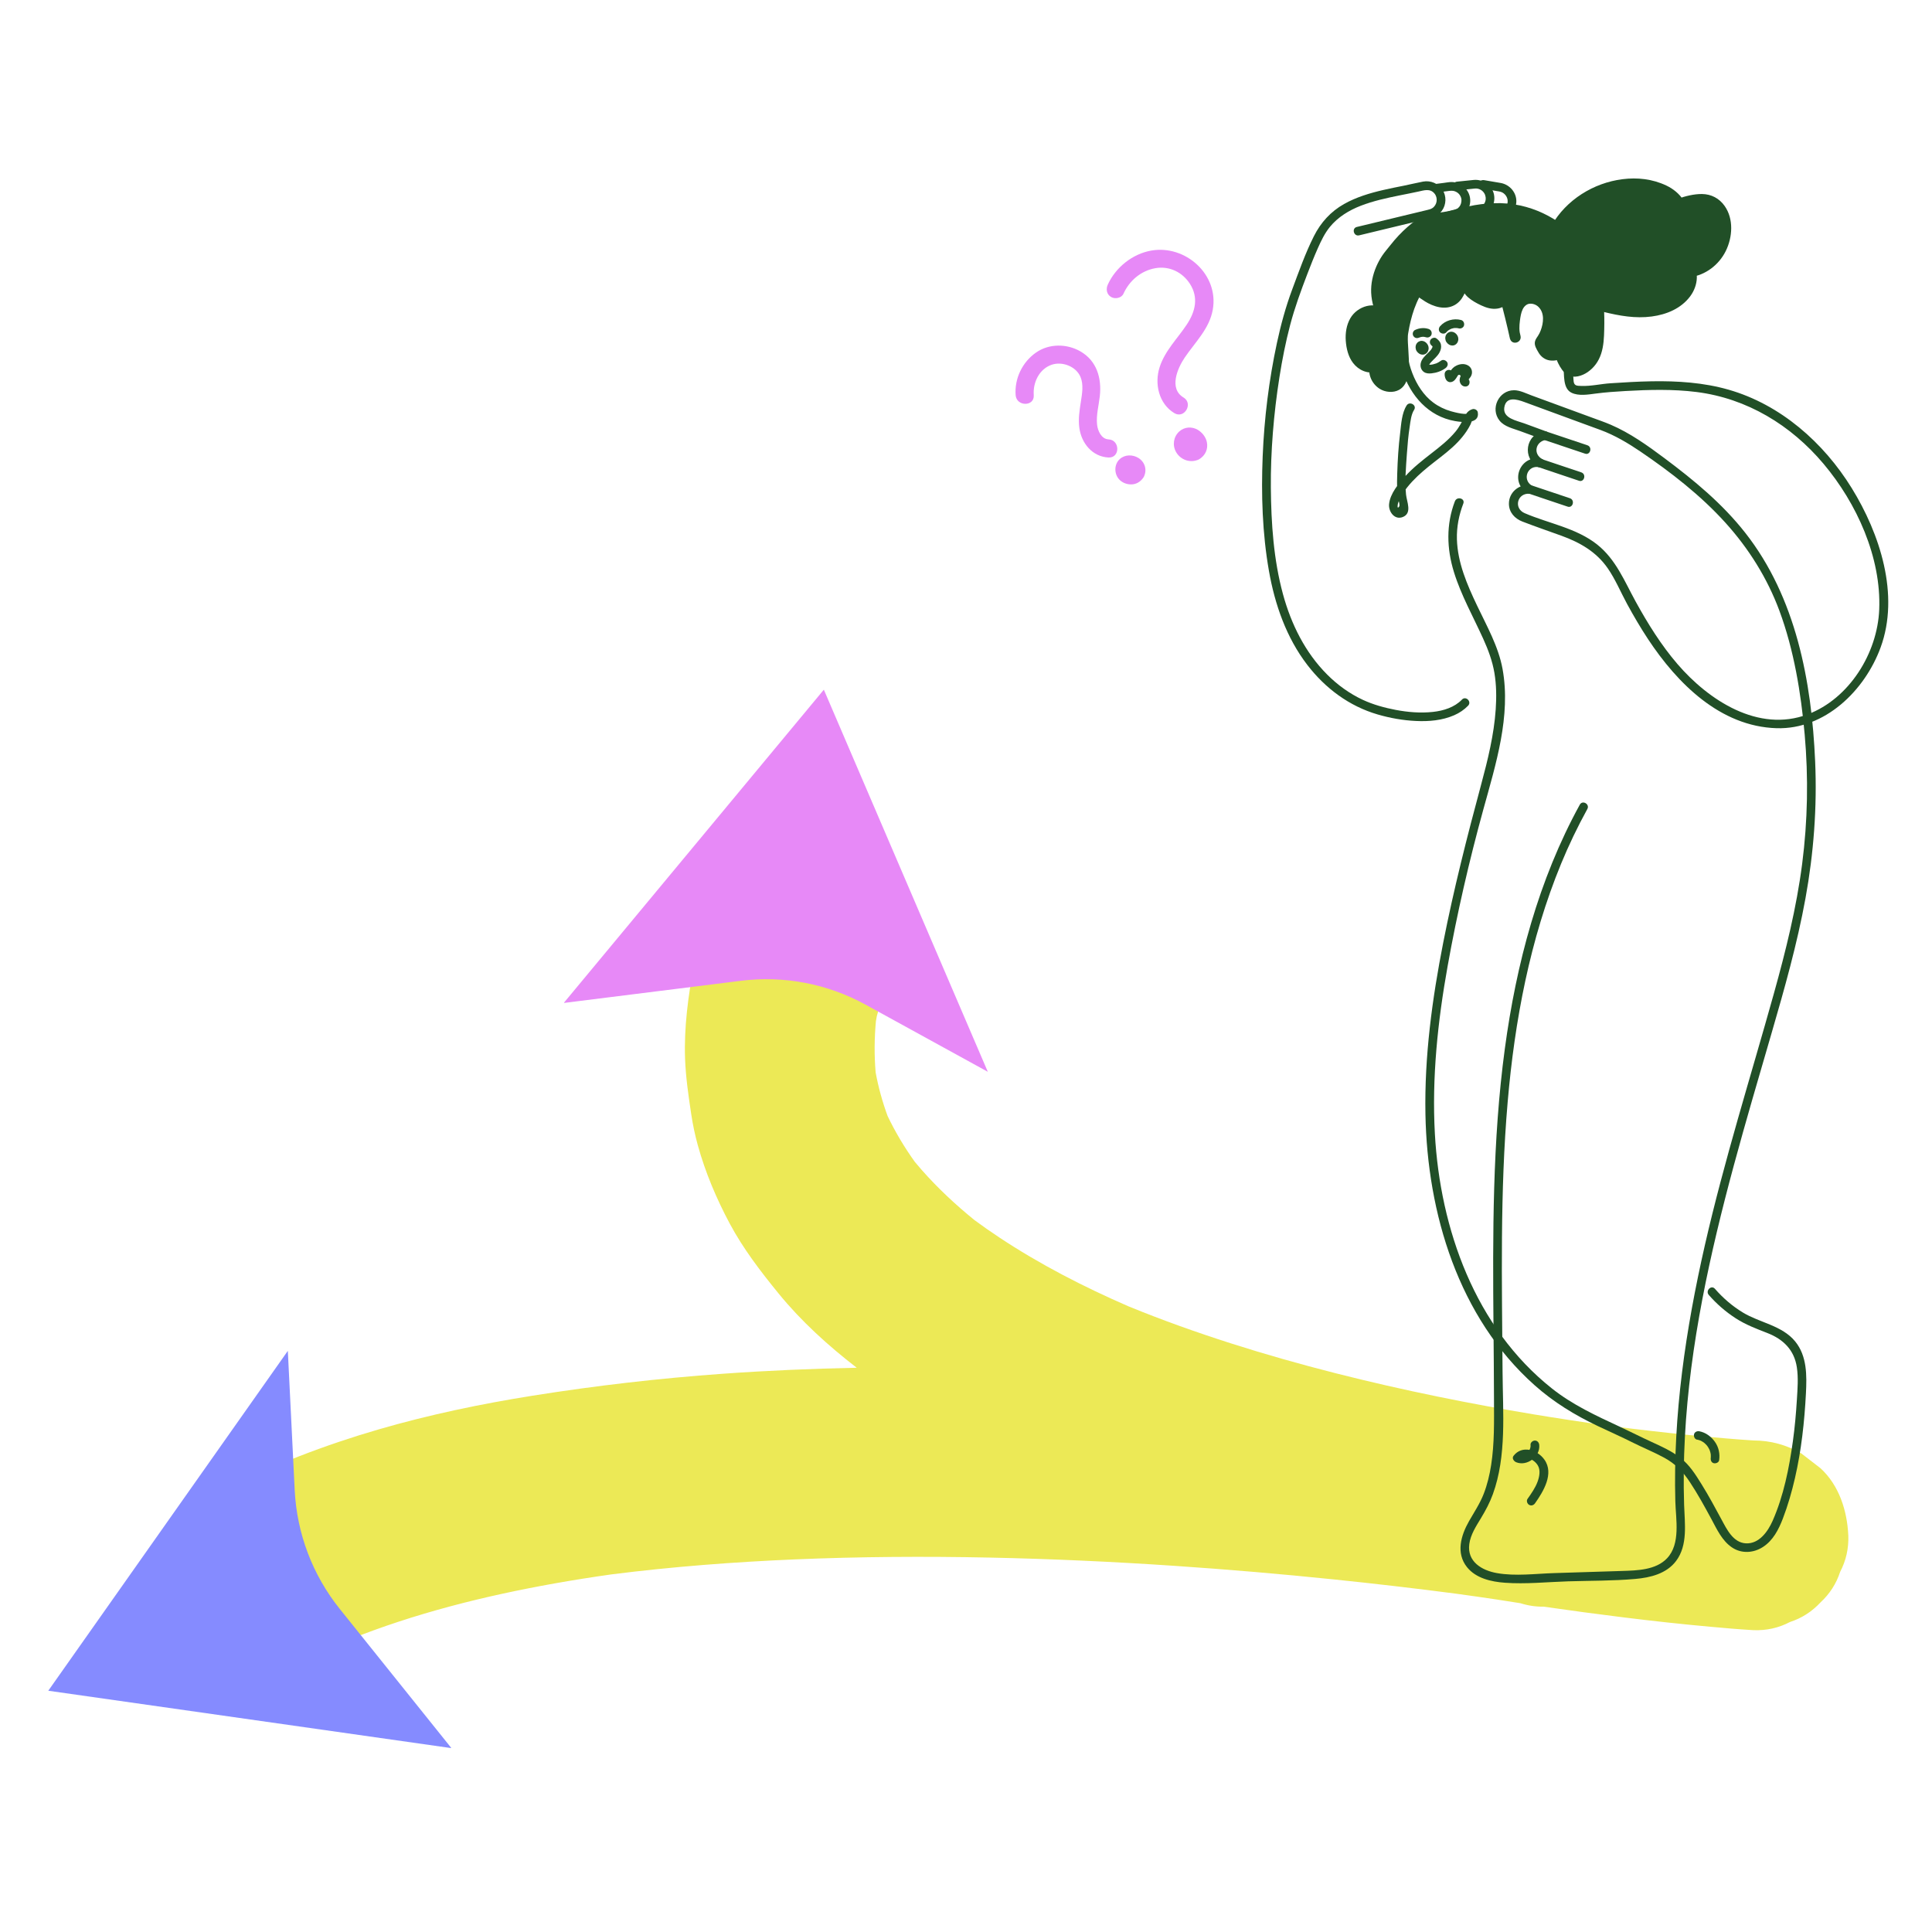 <svg viewBox="0 0 1000 1000" xmlns="http://www.w3.org/2000/svg" id="altro"><defs><style>.cls-1{fill:#214f27;}.cls-1,.cls-2,.cls-3,.cls-4{stroke-width:0px;}.cls-2{fill:#858bff;}.cls-3{fill:#ece956;}.cls-4{fill:#e789f7;}</style></defs><path d="M956.67,794.68c-.57-12.7-4.74-25.87-14.38-34.72-3.31-2.56-6.62-5.12-9.94-7.68-7.66-4.44-15.92-6.68-24.78-6.7-4.69-.28-9.37-.66-14.05-1.05-12.74-1.06-25.45-2.34-38.15-3.79-7.34-.83-14.67-1.73-21.99-2.67-7.25-1-14.49-2.06-21.73-3.17-3.1-.51-6.2-.99-9.3-1.45-2.73-.44-5.46-.87-8.18-1.32-16.67-2.77-33.3-5.83-49.85-9.22-17.83-3.65-35.59-7.69-53.23-12.18-18.11-4.61-36.11-9.7-53.92-15.39-17.77-5.68-35.36-11.95-52.63-19-.16-.06-.31-.13-.46-.19-23.23-10.1-45.86-21.72-66.98-35.73-4.32-2.86-8.56-5.84-12.73-8.91-9.78-7.93-19.01-16.55-27.34-26-1.2-1.36-2.38-2.74-3.53-4.14-5.37-7.5-10.12-15.43-14.09-23.75-2.69-7.32-4.76-14.85-6.18-22.52-.75-8.82-.67-17.7.14-26.52.15-.86.29-1.73.46-2.59,2.05-6.53,2.34-13.05.88-19.58-.3-6.53-2.24-12.62-5.83-18.25-3.09-5.72-7.3-10.31-12.65-13.78-4.74-4.34-10.31-7.27-16.7-8.79-4.35-.58-8.7-1.17-13.05-1.75-8.86.03-17.12,2.26-24.78,6.7-10.24,6.6-20.22,16.91-22.56,29.34-2.95,15.67-5.11,31.9-4.56,47.9.34,9.74,1.77,19.45,3.22,29.07.81,5.36,1.93,10.66,3.37,15.89,3.88,14.05,9.7,27.8,16.56,40.63,6.96,13.01,15.99,24.78,25.29,36.18,11.74,14.39,25.66,27,40.42,38.4-23.14.47-46.28,1.45-69.37,3.11-32.95,2.36-65.83,6.16-98.46,11.36-26.87,4.28-53.56,9.86-79.7,17.46-27.75,8.07-55.09,18.54-80.88,31.62-5.11,2.59-10.14,5.33-15.08,8.21-10.66,6.21-19.29,17.46-22.56,29.34-2.05,6.53-2.34,13.05-.88,19.58.3,6.53,2.24,12.62,5.83,18.25,6.76,10.48,16.82,19.71,29.34,22.56,12.9,2.94,26.18,1.84,37.83-4.95,9.94-5.8,20.23-10.96,30.75-15.62,34.35-13.8,70.53-22.82,106.92-29.31,9.77-1.74,19.58-3.28,29.41-4.67,31.37-3.96,62.92-6.39,94.51-7.73,33.73-1.44,67.51-1.65,101.26-.95,31.88.66,63.73,2.13,95.54,4.27,27.56,1.86,55.09,4.21,82.56,7.04,21.13,2.18,42.24,4.63,63.3,7.39,6.97.96,13.93,1.94,20.89,2.99,3.92.63,7.85,1.24,11.78,1.84.18.03.37.06.55.09,4.01,1.26,8.02,1.85,12.03,1.78,13.75,1.99,27.52,3.83,41.3,5.54,14.93,1.86,29.9,3.49,44.89,4.85,7.14.65,14.3,1.29,21.46,1.71.31.02.61.04.92.06,6.76.25,13.07-1.15,18.92-4.23,6.09-1.98,11.35-5.36,15.8-10.15,4.79-4.45,8.17-9.71,10.15-15.8,3.07-5.85,4.48-12.16,4.23-18.92Z" class="cls-3"></path><path d="M741.22,179.01c-.17-.13-.16-.11.04.06.18.2.2.21.07.03.12.23.15.24.07.04.06.27.08.29.05.07-.02.27,0,.3.04.09-.03.15-.06.31-.11.46l-.07.22c.08-.17.06-.14-.06.11-.14.25-.28.5-.44.74-.08.12-.16.23-.25.35.13-.17.11-.16-.05.05-.34.37-.68.75-1.04,1.11-1.66,1.66-3.74,3.41-4.14,5.85-.27,1.66.26,3.37,1.69,4.36,1.13.79,2.55.83,3.88.7,2.63-.27,5.17-1.14,7.31-2.72.94-.7,1.51-1.98.81-3.08-.6-.94-2.06-1.55-3.08-.81-.45.33-.92.64-1.41.91-.28.16-.56.3-.86.43-.66.31.34-.1-.35.14-.53.19-1.06.35-1.61.47-.16.03-.31.07-.47.09-.28.04-.32.05-.11.03-.24.03-.48.05-.72.07-.3.02-.6.02-.9.02-.46,0,.23.1-.23-.06.29.1.36.18.49.45l-.06-.19c.02.26.03.26.01,0-.05.25-.05.24.01-.04.08-.23.09-.28.03-.15-.06.13-.04.09.07-.13.07-.13.14-.26.22-.38.08-.12.16-.25.25-.37-.11.14-.12.15-.02.03.16-.2.33-.39.5-.57,1.44-1.58,3.17-2.92,4.23-4.82.71-1.27,1.1-2.71.82-4.16s-1.24-2.4-2.36-3.26c-.94-.72-2.56-.18-3.08.81-.63,1.19-.19,2.31.81,3.08h0Z" class="cls-1"></path><path d="M753.04,259.47c-4.57,11.95-4.24,24.53-.48,36.65,3.72,12.03,9.97,23.07,15.14,34.5,2.59,5.71,4.75,11.46,5.8,17.67,1.05,6.21,1.11,12.59.68,18.86-.9,13.17-4.09,26.1-7.51,38.8-7.3,27.08-14.21,54.24-19.63,81.77-5.76,29.26-9.79,59.06-9.24,88.93.96,51.42,17.05,105.15,56.48,140.32,9.89,8.82,20.89,15.52,32.83,21.19,6.16,2.92,12.39,5.68,18.48,8.74,5.23,2.62,10.68,4.8,15.81,7.61,5.85,3.21,9.71,7.2,13.36,12.75,4,6.07,7.5,12.44,10.95,18.82,2.91,5.38,5.55,11.37,10.81,14.9,4.92,3.3,11.12,2.89,16-.28,5.22-3.38,8.09-8.99,10.26-14.63,2.63-6.84,4.66-13.92,6.3-21.06,3.3-14.37,4.91-29.09,5.67-43.8.48-9.23.61-19.34-5.57-26.89-6.77-8.28-18.3-9.64-27.06-14.96-5.46-3.31-10.28-7.47-14.47-12.28-1.91-2.19-5.08,1.01-3.18,3.18,4.05,4.65,8.72,8.71,13.9,12.06s10.7,5.43,16.41,7.65c8.28,3.21,13.92,8.79,15.27,17.75.82,5.45.36,11.07.03,16.53-.44,7.23-1.08,14.45-2.07,21.63-1.92,13.9-4.81,28.41-10.51,41.31-2.44,5.52-7.01,12.02-13.86,11.64-6.62-.37-9.91-7.38-12.64-12.43-3.29-6.1-6.57-12.2-10.23-18.09-3.13-5.05-6.31-10.15-11.08-13.81-4.48-3.44-9.64-5.79-14.76-8.13-5.54-2.53-10.96-5.31-16.48-7.88-12.28-5.71-24.52-11.35-35.19-19.83-39.73-31.56-57.84-82.48-60.57-131.82-1.61-29.07,1.48-58.19,6.6-86.78,4.88-27.27,11.15-54.47,18.51-81.18,6.41-23.26,14.36-48.27,9.92-72.63-2.13-11.68-8.19-22.28-13.23-32.89-5.12-10.76-10.05-22.14-10.39-34.24-.18-6.37,1.04-12.54,3.31-18.48,1.04-2.71-3.31-3.88-4.34-1.2h0Z" class="cls-1"></path><path d="M756.69,362.13c-3.9,4.02-9.53,5.75-14.98,6.35-6.44.7-13,.16-19.35-1.05-5.8-1.11-11.61-2.71-16.97-5.2-6.85-3.19-13.02-7.66-18.36-12.99-11.47-11.44-18.75-26.21-22.97-41.71-4.86-17.86-6.11-36.65-6.27-55.09s1.46-38.35,4.46-57.31c1.43-9.05,3.2-18.05,5.53-26.91,2.38-9.04,5.58-17.75,8.92-26.47,1.69-4.42,3.43-8.82,5.35-13.15,1.72-3.88,3.6-7.85,6.3-11.15,4.17-5.11,9.9-8.6,16-10.96,6.44-2.49,13.21-3.96,19.96-5.33,3.29-.66,6.58-1.3,9.86-2.01,2.9-.63,6.01-1.72,8.27.96,1.93,2.28,1.48,5.87-.99,7.57-.88.6-1.88.8-2.89,1.05-3.28.79-6.56,1.58-9.84,2.37-8.26,1.99-16.52,3.99-24.79,5.98-.54.13-1.09.26-1.63.39-2.81.68-1.62,5.02,1.2,4.34,6.96-1.68,13.92-3.36,20.88-5.04l12.85-3.1c3.49-.84,6.82-1.48,9.12-4.62,2.28-3.1,2.42-7.59.29-10.82s-6.12-4.97-10.05-4.24c-3.34.62-6.66,1.47-10,2.13-3.56.71-7.12,1.41-10.66,2.23-6.98,1.62-13.98,3.71-20.25,7.25-6.92,3.91-12.06,9.58-15.62,16.67-4.44,8.82-7.75,18.27-11.2,27.5-3.36,9-5.89,18.29-7.91,27.68-4.14,19.27-6.59,39.07-7.39,58.76s-.19,39.83,3.25,59.32c3.06,17.39,9.02,34.54,19.87,48.65,9.3,12.1,21.65,21.32,36.38,25.62,6.44,1.88,13.15,3.07,19.86,3.38,6.68.32,13.59-.28,19.78-2.98,2.68-1.17,5.15-2.82,7.18-4.92s-1.16-5.26-3.18-3.18h0Z" class="cls-1"></path><path d="M728.06,209.89c-2.54,3.95-2.8,9.72-3.35,14.23-.86,6.99-1.3,14.04-1.51,21.07-.08,2.79-.14,5.58-.05,8.37.03.92.06,1.85.15,2.77.17,1.7,1.24,3.93,1.03,5.58-.03.22-1.37,2.25-.8-1.04.1-.57.36-1.13.58-1.66.5-1.23,1.16-2.41,1.85-3.54,1.46-2.37,3.22-4.53,5.12-6.56,3.43-3.66,7.31-6.84,11.25-9.92,4.22-3.29,8.55-6.51,12.25-10.4,1.62-1.7,3.12-3.53,4.44-5.48.76-1.12,1.44-2.28,2.05-3.49.48-.97,1.07-3.32,2.24-3.69-.92-.52-1.85-1.05-2.77-1.57l.12.68.23-1.73c-1.01,1.8-8.26-.18-9.82-.63-3.3-.94-6.45-2.46-9.21-4.51-5.04-3.74-8.58-9.37-10.82-15.17-4.84-12.53-3.81-26.28,2.51-38.11,5.22-9.78,13.49-17.43,24.41-20.14,9.47-2.35,19.71-.69,28.01,4.42,10.61,6.54,16.4,18.31,19.64,29.97,1.84,6.61,2.89,13.4,3.64,20.21.47,4.26-.46,11.49,4.16,13.73,3.71,1.8,8.61.94,12.51.43,5.14-.67,10.27-1.03,15.45-1.32,12.22-.69,24.56-1.02,36.74.51,26.16,3.3,48.89,17.15,65.76,37.18,17.16,20.38,29.92,48.41,28.81,75.44-.92,22.51-15.43,46.07-37.01,54.23-25.54,9.66-51.3-7.29-67.42-26.04-8.49-9.87-15.4-21.01-21.66-32.39-5.79-10.55-10.19-21.73-19.86-29.44-10.84-8.63-25.12-10.9-37.58-16.27-5.85-2.52-3.82-10.55,2.58-10.04,2.33.19,2.91-3.09,1.14-4.19-5.19-3.22-2.11-10.92,3.9-9.52,2.38.56,4.11-2.92,1.73-4.11-5.19-2.61-3.8-9.3,1.83-10.09,2.42-.34,1.83-3.67,0-4.34-3.8-1.39-7.6-2.78-11.39-4.18-3.87-1.42-11.16-2.61-10.32-8.2.89-5.93,6.57-4.25,10.34-2.86,9.82,3.61,19.65,7.21,29.47,10.82,3.35,1.23,6.69,2.45,10.04,3.68,7.35,2.72,14.11,6.73,20.58,11.12,15.79,10.73,31.19,22.67,44.02,36.86,12.03,13.3,21.7,28.71,27.94,45.55,7.52,20.29,11.16,42.47,13.08,63.96,1.99,22.3,1.57,44.81-1.29,67.02-2.93,22.75-8.49,45.09-14.64,67.15-12.1,43.38-25.69,86.33-35.72,130.27-9.92,43.45-16.51,87.95-15.29,132.62.26,9.31,2.81,21.97-4.3,29.46-5.78,6.09-15.44,6.29-23.24,6.54-11.75.38-23.5.74-35.24,1.11-9.65.3-19.93,1.69-29.51.01-7.86-1.37-15.59-5.94-14.35-15.07.66-4.87,3.51-9.2,6-13.32s4.6-8.08,6.2-12.48c7.19-19.74,5.16-42.38,5.02-63-.32-46.66-1.38-93.44,2.64-139.99,3.62-42.04,11.54-84.18,27.66-123.33,3.99-9.68,8.53-19.12,13.57-28.29,1.4-2.54-2.49-4.81-3.89-2.27-21.39,38.94-32.88,82.44-38.8,126.26-6.46,47.83-6.29,96.21-5.88,144.37.11,12.4.23,24.8.26,37.2.03,11.33.27,22.8-1.48,34.02-.79,5.07-1.99,10.1-3.85,14.89-1.96,5.05-4.95,9.47-7.61,14.15-4.17,7.34-6.86,16.47-1.04,23.76,4.62,5.79,12.53,7.57,19.57,8.08,10.82.79,21.97-.38,32.79-.73,11.53-.36,23.21-.22,34.71-1.23,7.84-.68,16.21-2.71,21.18-9.33,6.15-8.2,4.45-19.35,4.14-28.9-.38-11.74-.22-23.49.4-35.21,1.28-23.96,4.53-47.77,9.03-71.33,8.91-46.64,22.6-92.17,35.83-137.72,6.7-23.05,13.26-46.19,17.56-69.83,4.25-23.37,6.04-47.12,5-70.85-1.81-41.53-9.94-84.91-36.16-118.29-11.9-15.16-26.54-27.23-41.91-38.71-8.74-6.52-17.74-12.98-27.81-17.29-3.04-1.3-6.18-2.38-9.28-3.52-10.54-3.87-21.08-7.74-31.62-11.61-2.81-1.03-6.04-2.71-9.11-2.69-7.93.06-12.42,9.6-7.45,15.75,2.53,3.13,6.91,4.02,10.51,5.35,4.14,1.52,8.29,3.05,12.44,4.56v-4.34c-9.54,1.34-11.39,14.05-2.91,18.32l1.73-4.11c-10.94-2.55-16.95,11.79-7.37,17.74l1.14-4.19c-5.68-.45-10.78,3.89-10.71,9.74.05,4.41,3.02,7.62,6.94,9.14,6.71,2.59,13.53,4.92,20.29,7.37,9.52,3.46,17.97,8.26,23.9,16.8,3.98,5.73,6.72,12.4,10.05,18.52,3.38,6.2,6.95,12.3,10.84,18.19,15.13,22.89,37.36,45.22,66.54,46.09,25.04.74,45.62-19.47,53.82-41.77,10.01-27.25-.38-58.93-14.98-82.56-14.55-23.55-36.82-43.19-63.75-50.9-12.9-3.69-26.42-4.56-39.78-4.33-7.1.13-14.19.55-21.28,1.02-5.05.33-10.12,1.58-15.19,1.38-.89-.03-2.19.02-2.96-.5-1.15-.77-.96-2.59-1.09-3.9-.35-3.67-.74-7.34-1.23-11-1.01-7.54-2.47-15.03-5.08-22.19-4.18-11.46-10.93-22.06-21.95-27.91-9.4-4.99-20.67-6.23-30.9-3.22-11.3,3.32-20.04,11.51-25.53,21.78-6.44,12.06-8.06,26.12-3.81,39.18,4.16,12.8,13.48,23.54,27.21,25.94,3.78.66,12.98,1.8,11.82-4.58-.21-1.17-1.69-1.91-2.77-1.57-1.94.61-3.03,1.85-3.95,3.63-1.45,2.81-2.75,5.5-4.78,7.96-3.63,4.4-8.17,7.92-12.65,11.4-4.63,3.6-9.24,7.23-13.23,11.56-3.55,3.86-8.03,9.17-8.53,14.62-.36,3.93,2.91,8.44,7.23,6.6,4.78-2.03,1.93-7.86,1.55-11.56-.71-6.99-.03-14.32.45-21.3.32-4.59.72-9.19,1.42-13.74.43-2.81.73-6.35,2.3-8.81,1.57-2.44-2.32-4.7-3.89-2.27h0Z" class="cls-1"></path><path d="M799.26,227.71c6.18,2.07,12.36,4.15,18.54,6.22.87.29,1.75.59,2.62.88,2.75.92,3.93-3.42,1.2-4.34-6.18-2.07-12.36-4.15-18.54-6.22-.87-.29-1.75-.59-2.62-.88-2.75-.92-3.93,3.42-1.2,4.34h0Z" class="cls-1"></path><path d="M796.12,241.74c6.18,2.07,12.36,4.15,18.54,6.22.87.29,1.75.59,2.62.88,2.75.92,3.93-3.42,1.2-4.34-6.18-2.07-12.36-4.15-18.54-6.22-.87-.29-1.75-.59-2.62-.88-2.75-.92-3.93,3.42-1.2,4.34h0Z" class="cls-1"></path><path d="M790.23,255.13c6.18,2.07,12.36,4.15,18.54,6.22.87.29,1.75.59,2.62.88,2.75.92,3.93-3.42,1.2-4.34-6.18-2.07-12.36-4.15-18.54-6.22-.87-.29-1.75-.59-2.62-.88-2.75-.92-3.93,3.42-1.2,4.34h0Z" class="cls-1"></path><path d="M738.85,153.49c3.75,2.39,8.63,4.12,12.55,2.03,3.78-2.02,4.71-6.27,6.08-9.94,1.42,1.41,1.8,3.18,2.93,4.74,1.52,2.12,4.2,3.54,6.46,4.71,2.07,1.07,4.29,2.04,6.62,2.03s4.8-1.21,5.65-3.38c1.9,6.95,3.62,13.94,5.16,20.98-1.01-3.19-.71-6.64-.23-9.96.5-3.44,1.41-7.21,4.28-9.16,3.08-2.1,7.6-1.16,10.17,1.55s3.36,6.75,2.81,10.44c-.35,2.37-1.19,4.62-2.24,6.76-.43.87-1.89,2.56-1.92,3.49-.02.56.96,1.97,1.23,2.56,1.97,4.4,6.13,4.2,10.23,2.16-2.31,1.14,2.69,8.7,4.45,9.34,4.07,1.47,9.23-2.51,11.2-5.69,2.7-4.37,3.07-9.75,3.22-14.88.49-16.7-1.2-32.19-12.69-45.34-9.58-10.97-23.88-17.67-38.44-18.01-7.98-.18-15.9,1.45-23.59,3.57-7.68,2.12-15.49,4.89-21.19,10.45-4.39,4.28-8.87,12.92-6.15,19.18,2.04,4.71,9.12,9.62,13.41,12.35Z" class="cls-1"></path><path d="M737.43,155.92c4.56,2.85,10.51,4.77,15.55,1.94,4.31-2.42,5.62-7.2,7.21-11.53-1.57.41-3.14.83-4.7,1.24.84.89,1.26,2.08,1.85,3.14.64,1.16,1.49,2.24,2.48,3.12,2,1.77,4.4,3.08,6.8,4.21,2.74,1.29,5.62,2.17,8.66,1.65,2.61-.44,5.2-2.12,6.28-4.59l-5.14-.67c1.89,6.95,3.61,13.94,5.16,20.98,1.81-.5,3.62-1,5.43-1.5-.76-2.56-.65-5.22-.31-7.85.25-1.97.57-4.12,1.41-5.9.73-1.54,2-2.74,3.45-2.93,1.68-.22,3.48.39,4.72,1.59,3.3,3.19,2.66,8.38,1.17,12.26-.36.94-.79,1.85-1.35,2.69s-1.26,1.78-1.55,2.81c-.59,2.11.75,4.07,1.76,5.84,1.23,2.17,3.32,3.76,5.81,4.13,2.79.42,5.44-.43,7.94-1.63-.95-1.62-1.89-3.24-2.84-4.86-2.99,1.73-1.95,5.41-.73,7.9,1.06,2.17,2.72,4.88,4.87,6.13,3.26,1.89,7.59.47,10.45-1.52,3.37-2.35,5.63-5.53,6.92-9.43,1.35-4.06,1.52-8.46,1.62-12.71.1-4.02.07-8.04-.22-12.05-.59-7.98-2.23-15.83-5.72-23.08-7.08-14.74-21.58-25.44-37.44-28.92-8.97-1.97-18.07-1.43-27,.44-8.39,1.75-17.29,4.08-24.63,8.67-6.58,4.11-12.11,10.8-13.28,18.67-.58,3.87.07,7.65,2.44,10.83,2.39,3.2,5.51,5.73,8.73,8.06,1.38.99,2.79,1.93,4.22,2.85,3.06,1.95,5.89-2.92,2.84-4.86-2.63-1.67-5.21-3.44-7.56-5.49-2.21-1.93-4.46-4.11-5.09-6.81s.21-5.74,1.42-8.27c1.38-2.9,3.2-5.39,5.61-7.51,5.46-4.8,12.7-7.08,19.59-8.94,7.99-2.17,16.21-3.76,24.53-3.17,13.83.97,27.24,8.11,35.73,19.07,8.74,11.28,10.5,25.45,10.25,39.3-.07,3.62-.1,7.32-.99,10.85-.77,3.09-2.09,5.59-4.51,7.44-1.11.85-2.49,1.59-3.67,1.78-.05,0-.54.04-.76.03-.5,0-.3-.02-.68-.11-.76-.18.34.18.05.02s.4.44,0,0c-.3-.34-.63-.65-.93-1s.13.21-.23-.3c-.18-.25-.35-.49-.52-.75-.32-.48-.61-.97-.89-1.48-.14-.26-.28-.53-.41-.8-.21-.43.05.26-.13-.33-.08-.24-.15-.48-.22-.73-.11-.4,0-.43-.02,0,.04-.61-.04.08-.04.05-.04.17-.4.81-.77,1.03,1.31-.76,1.77-2.54,1.01-3.85-.82-1.4-2.48-1.67-3.85-1.01-.83.4-1.7.71-2.62.91-.32.07-.58.09-1.13.09s-.3,0-.14.02c-.28-.04-.57-.11-.84-.21.39.14-.75-.5-.52-.31-.31-.26-.41-.4-.6-.69-.12-.18-1.4-2.7-1.46-2.68.05-.03.08.62.09.71.04.29-.27.46.09.05.28-.32.47-.75.71-1.1.74-1.1,1.26-2.25,1.77-3.47,1.07-2.6,1.78-5.38,1.76-8.2-.03-5.43-2.72-10.73-7.91-12.82-4.93-1.99-10.46-.11-12.98,4.62-1.3,2.44-1.82,5.14-2.19,7.85-.48,3.53-.67,7.09.36,10.55,1.04,3.49,6.2,2.04,5.43-1.5-1.54-7.04-3.26-14.03-5.16-20.98-.58-2.14-4.14-2.98-5.14-.67-1.58,3.62-6.33,1.44-9.08,0-1.68-.89-3.55-1.83-4.77-3.34-.58-.72-.95-1.62-1.38-2.44-.55-1.05-1.2-2.02-2.01-2.88-1.56-1.65-4.01-.65-4.7,1.24-1.03,2.81-1.77,6.39-4.32,7.98-3.23,2.01-7.32.03-10.18-1.76-3.08-1.92-5.91,2.94-2.84,4.86Z" class="cls-1"></path><path d="M740.12,116.83c-.07-.31-.12-.63-.15-.94-.06-.61-.25-3.2.37-3.57-6.18,3.66-11.77,8.32-16.48,13.74-1.08,1.24-1.93,2.55-3.01,3.78-1.16,1.32-2.23,2.72-3.19,4.19-1.82,2.78-3.26,5.83-4.15,9.04-.89,3.24-1.21,6.62-.86,9.96.18,1.73.53,3.44,1.04,5.1.39,1.28.92,3.73,1.9,4.68-3.48-3.36-9.71-2.22-12.88,1.43-3.17,3.65-3.8,8.92-3.15,13.71.43,3.18,1.4,6.39,3.51,8.81s5.53,3.87,8.61,2.99c-1.09,4.3,2.01,9.19,6.37,10.04,12.77,2.48,6.85-19.61,7.95-27.03,1.87-12.6,6.71-26.41,17.93-33.62,3.89-4.52,2.73-9.46.38-14.34-.88-1.83-2.04-3.36-3.06-5.09-.53-.89-.91-1.87-1.12-2.88Z" class="cls-1"></path><path d="M742.83,116.09c-.09-.5-.12-1.01-.12-1.53,0-.31.06-.64.02-.94-.06.32-.06.33,0,.03-.1.24-.23.47-.4.67,2.45-2.1-.71-6.03-3.41-4.42-7.43,4.43-13.9,10.13-19.22,16.94-1.41,1.81-2.94,3.5-4.23,5.42-1.21,1.81-2.25,3.72-3.11,5.72-1.82,4.25-2.83,8.84-2.65,13.48.11,2.62.6,5.19,1.33,7.7.58,2.01,1.1,4.09,2.55,5.67l3.98-3.98c-5.8-5.34-14.97-2.48-18.65,3.89-2.01,3.48-2.64,7.7-2.35,11.67s1.27,8.2,3.78,11.47c2.82,3.68,7.47,5.8,12.08,4.62-1.15-1.15-2.31-2.31-3.46-3.46-1.07,4.7,1.04,9.58,5.09,12.17,2.88,1.84,7.08,2.26,10.12.56,5.24-2.93,5.21-10.51,5.04-15.69-.1-2.9-.36-5.78-.49-8.68-.05-1.17-.09-2.34-.02-3.51.01-.24.07-.49.06-.73-.02-.41-.18,1.12,0,.02.04-.24.07-.47.11-.71.17-1.07.37-2.14.58-3.21,1.7-8.44,4.78-17.08,10.82-23.42.84-.88,1.73-1.72,2.66-2.5.99-.83,2.25-1.44,3.13-2.37,2.11-2.21,3.23-5.45,3.21-8.47-.02-2.93-.99-5.7-2.18-8.34s-3.57-5.11-4.26-8.07c-.83-3.52-6.26-2.03-5.43,1.5.63,2.65,2.22,4.73,3.59,7.02,1.16,1.94,2.1,4.11,2.51,6.34.33,1.79.1,3.58-.84,5.16-.15.25-.3.49-.47.73-.39.53.28-.17-.16.2s-.92.63-1.36.97c-.93.69-1.83,1.42-2.69,2.19-6.33,5.73-10.23,13.73-12.57,21.83-1.06,3.68-1.97,7.54-2.31,11.35-.21,2.31,0,4.67.15,6.97.18,2.77.38,5.54.35,8.31,0,.64-.03,1.29-.06,1.93-.02.31-.04.62-.07.93-.02.19-.04.38-.06.57-.04.56.06-.32,0,.03-.17,1.13-.43,2.21-.83,3.28.28-.75-.08.13-.19.32-.13.23-.29.44-.42.66-.19.3.39-.4.12-.17-.1.09-.19.21-.29.31-.08.08-.17.15-.24.23-.35.39.48-.24.04-.04-.23.1-1.02.43-.24.18-.25.08-.52.15-.77.23-.1.03-.52.1-.09.03.47-.07-.11,0-.22,0-.36,0-.72-.02-1.07-.02-.12,0-.55-.07.05.02-.22-.03-.44-.07-.65-.12-.28-.06-.99-.3-1.03-.32-.83-.39-1.51-.96-1.98-1.53-1.19-1.45-1.58-3.2-1.23-4.69.48-2.09-1.32-4.01-3.46-3.46-3.07.79-5.86-1.62-7.19-4.35-1.51-3.1-1.92-7.08-1.47-10.47.4-3.04,1.82-6.16,4.42-7.63,2.25-1.27,5.15-1.41,6.9.21,2.67,2.46,6.43-1.31,3.98-3.98.27.29-.15-.24-.22-.38-.14-.27-.17-.42-.29-.76-.24-.72-.43-1.45-.64-2.17-.56-1.92-.98-3.84-1.08-5.85-.19-3.85.53-7.71,2.04-11.26,1.51-3.54,3.77-6.45,6.15-9.43,2.45-3.07,4.96-5.97,7.88-8.62,3.18-2.89,6.65-5.41,10.34-7.61-1.14-1.47-2.27-2.95-3.41-4.42-1.87,1.6-1.34,5.13-.95,7.25.28,1.5,2.09,2.34,3.46,1.97,1.57-.43,2.24-1.96,1.97-3.46Z" class="cls-1"></path><path d="M747.75,194.31c.19,1.37.78,3,2.25,3.41,1.07.3,2.17-.18,2.91-.95.5-.52.91-1.15,1.28-1.76.14-.23.27-.46.41-.69.06-.09.11-.19.17-.28.19-.3.3-.17-.15.17.15-.12.28-.3.42-.44.07-.07.15-.13.23-.2.24-.21-.08,0-.1.07.01-.09.43-.28.51-.33s.18-.09.27-.14c.36-.2-.31.1-.05.01.17-.06.33-.12.5-.17.11-.03.52-.05.59-.13-.14.16-.49.03-.21.04.08,0,.16,0,.25,0s.17,0,.25.01c.44.01-.52-.13-.1,0,.12.04.35.15.48.14-.05,0-.49-.26-.2-.08.06.04.14.08.21.12.21.11-.01.16-.18-.14.01.02.16.16.16.16-.03-.01-.31-.48-.15-.19.18.32-.14-.44-.06-.18.03.09.08.36.02-.02l-.03-.18c0,.2,0,.19.03-.01.14-.28,0-.08-.03.04-.05.28.22-.39.06-.15-.11.17-.19.34-.31.5-.05.07-.26.32-.05.07.23-.27-.06.07-.11.13-.83,1.04-1.43,2.03-1.51,3.39-.08,1.27.57,2.72,1.78,3.27,1.07.49,2.47.34,3.08-.81.52-.99.34-2.56-.81-3.08-.03-.02-.15-.09-.19-.1.19.03.42.35.52.52-.1-.15-.08-.3.1.26-.07-.22.09-.12.02.28,0-.06,0-.17,0-.23-.01-.23.15-.14-.04.25.05-.1.13-.36.13-.47,0,.36-.2.41-.08.21.04-.07.08-.14.12-.2,0,0,.16-.2.15-.21,0,.02-.34.43-.07.1.34-.42.69-.84.99-1.3,1.31-2.04.74-4.7-1.41-5.89-1.87-1.04-4.01-.81-5.89.06-1.45.67-2.54,1.79-3.33,3.14-.16.28-.33.55-.5.82-.09.14-.18.27-.27.4-.19.27.4-.46.01-.03-.04.04-.08.08-.12.13-.22.26.19-.14.24-.17-.04.03-.08.05-.12.07l.42-.18c.48-.15.91-.03,1.29.37l.81.43c.1.26.13.31.07.15-.04-.13-.09-.26-.13-.4-.08-.27-.13-.54-.16-.82-.07-.52-.61-1.09-1.03-1.34-.48-.28-1.19-.4-1.73-.23s-1.07.51-1.34,1.03c-.3.57-.32,1.1-.23,1.73h0Z" class="cls-1"></path><path d="M758.91,193.11c.28-.81.08-1.7-.77-2.08-.59-.26-1.27-.22-1.91-.14-1.04.13-2.22.44-2.67,1.4,1.13.15,1.94-.58,3.04.2.67.47,1.11,1.21,1.45,1.95.35-.4.67-.83.84-1.33Z" class="cls-1"></path><path d="M760.72,193.61c.32-.99.24-2.23-.39-3.09-.45-.62-.98-1.01-1.69-1.3-.52-.21-1.11-.28-1.67-.27-1.84.04-4.14.58-5.03,2.39-.3.61-.36,1.28,0,1.89.17.28.39.51.67.67.29.17.61.26.95.26.69.08,1.38-.11,2.07-.21l-.5.07c.2-.02.4-.03.6-.01l-.5-.07c.16.02.31.06.47.12l-.45-.19c.2.09.38.2.55.33l-.38-.29c.22.18.41.38.59.6l-.29-.38c.29.39.53.81.73,1.25.49,1.06,2.2,1.24,2.95.38.58-.67,1.02-1.32,1.33-2.16.16-.44.04-1.06-.19-1.45s-.67-.76-1.12-.86c-.48-.11-1.02-.09-1.45.19s-.69.64-.86,1.12c-.02.06-.04.11-.06.16l.19-.45c-.13.3-.3.57-.5.82l.29-.38c-.09.12-.19.23-.28.34l2.95.38c-.5-1.07-1.21-2.04-2.21-2.68-.59-.38-1.34-.58-2.04-.56-.55.02-1.08.15-1.62.23l.5-.07c-.25.03-.49.04-.74,0,.54.94,1.08,1.88,1.62,2.82.05-.11.11-.21.18-.31l-.29.38c.12-.15.25-.28.4-.39l-.38.29c.18-.13.36-.23.56-.32l-.45.19c.46-.19.95-.3,1.45-.37l-.5.07c.46-.06.91-.1,1.37-.04l-.5-.07c.21.03.41.09.62.17l-.45-.19c.11.05.22.12.32.19l-.38-.29c.09.07.17.15.25.24l-.29-.38c.08.11.15.22.2.35l-.19-.45c.05.13.08.26.1.39l-.07-.5c.02.16.02.32,0,.49l.07-.5c-.02.14-.06.28-.1.42-.3.93.35,2.09,1.31,2.31,1.03.23,1.98-.31,2.31-1.31Z" class="cls-1"></path><path d="M748.57,172.02c.24-.27.5-.53.77-.77.08-.07.16-.14.25-.21.23-.2-.08.08-.15.12.17-.09.32-.22.48-.33.31-.2.63-.37.96-.53.08-.04.16-.07.23-.11-.55.28-.27.11-.12.06.18-.07.36-.13.55-.19.35-.11.7-.19,1.06-.26.08-.01.4-.06.02,0-.42.05.02,0,.08,0,.17-.02.34-.03.51-.03.39-.01.77.01,1.15.04.33.02-.16-.04-.22-.03.06-.01.19.03.25.04.21.04.42.09.63.14,1.14.3,2.5-.37,2.77-1.57s-.35-2.45-1.57-2.77c-3.84-1-8.2.23-10.83,3.23-.78.88-.93,2.32,0,3.18.85.78,2.35.94,3.18,0h0Z" class="cls-1"></path><path d="M734.62,174.71c.11-.05.22-.1.33-.15l-.54.23c.57-.23,1.15-.39,1.76-.48l-.6.08c.67-.09,1.33-.09,2,0l-.6-.08c.42.06.84.16,1.24.29,1.12.36,2.51-.42,2.77-1.57.28-1.23-.37-2.38-1.57-2.77-1.06-.34-2.23-.5-3.34-.42-1.33.09-2.52.42-3.72.99-.48.23-.9.85-1.03,1.34-.15.54-.08,1.26.23,1.73s.77.9,1.34,1.03c.62.14,1.16.04,1.73-.23h0Z" class="cls-1"></path><path d="M752.45,174.25c-1.04-1.22-2.61-.69-2.5.97.09,1.44,2.25,2.65,2.91.87.23-.62.02-1.33-.41-1.83Z" class="cls-1"></path><path d="M753.78,172.92c-.23-.26-.51-.48-.8-.68-.27-.19-.6-.32-.91-.41-.57-.17-1.29-.19-1.84.03-.47.18-.79.35-1.17.7-.11.1-.19.22-.28.34-.1.13-.2.25-.28.39-.15.29-.29.6-.34.92-.06.35-.12.71-.08,1.06.07.64.21,1.25.59,1.79s.78.96,1.34,1.29c.26.15.55.28.84.36.07.02.13.03.2.05.23.04.47.08.7.08s.46-.04.68-.08c.07-.01.14-.03.2-.05.47-.16.78-.35,1.15-.68.18-.16.32-.36.46-.55.06-.08.11-.16.16-.25.27-.53.41-1.01.44-1.61.01-.28-.04-.59-.09-.85-.02-.13-.06-.26-.1-.39-.1-.26-.2-.53-.34-.77s-.33-.47-.51-.69c-.17-.18-.37-.31-.6-.39-.22-.12-.46-.17-.72-.16-.46,0-1.01.2-1.33.55s-.57.83-.55,1.33l.07.5c.09.32.25.59.48.83.02.02.04.05.06.07l-.29-.38c.12.16.22.32.3.51l-.19-.45c.06.15.11.31.13.47l-.07-.5c.02.16.02.32,0,.49l.07-.5c-.02.13-.06.25-.1.37l.19-.45c-.06.14-.13.27-.22.39l.29-.38c-.06.08-.13.15-.21.21l.38-.29c-.07.06-.15.1-.23.14l.45-.19c-.09.04-.18.06-.28.07l.5-.07c-.11.01-.21.01-.32,0l.5.07c-.14-.02-.27-.06-.4-.11l.45.19c-.16-.07-.31-.16-.45-.27l.38.29c-.14-.11-.27-.24-.38-.38l.29.38c-.1-.14-.19-.28-.26-.44l.19.45c-.06-.14-.1-.28-.12-.43l.07.5c-.02-.18-.02-.37,0-.55l-.07.5c.02-.15.06-.29.11-.43l-.19.45c.05-.11.11-.22.18-.32l-.29.38c.06-.08.13-.14.2-.2l-.38.29c.08-.06.17-.11.26-.15l-.45.19c.09-.04.19-.07.29-.08l-.5.07c.11-.01.23-.01.34,0l-.5-.07c.12.02.24.05.35.1l-.45-.19c.15.06.28.14.41.24l-.38-.29c.12.1.23.2.33.32.17.18.37.31.6.39.22.12.46.17.72.16.46,0,1.01-.2,1.33-.55s.57-.83.55-1.33l-.07-.5c-.09-.32-.25-.59-.48-.83Z" class="cls-1"></path><path d="M737.08,178.98c-1.04-1.22-2.61-.69-2.5.97.09,1.44,2.25,2.65,2.91.87.23-.62.02-1.33-.41-1.83Z" class="cls-1"></path><path d="M738.41,177.65c-.23-.26-.51-.48-.8-.68-.27-.19-.6-.32-.91-.41-.57-.17-1.29-.19-1.84.03-.47.18-.79.35-1.17.7-.11.1-.19.22-.28.34-.1.13-.2.25-.28.39-.15.29-.29.6-.34.92-.06.35-.12.71-.08,1.06.07.64.21,1.25.59,1.79s.78.96,1.34,1.29c.26.15.55.28.84.36.07.02.13.03.2.05.23.04.47.08.7.08s.46-.04.68-.08c.07-.01.14-.03.2-.05.47-.16.78-.35,1.15-.68.18-.16.32-.36.46-.55.06-.08.11-.16.16-.25.27-.53.41-1.01.44-1.61.01-.28-.04-.59-.09-.85-.02-.13-.06-.26-.1-.39-.1-.26-.2-.53-.34-.77s-.33-.47-.51-.69c-.17-.18-.37-.31-.6-.39-.22-.12-.46-.17-.72-.16-.46,0-1.01.2-1.33.55s-.57.83-.55,1.33l.07.5c.09.32.25.59.48.83.02.02.04.05.06.07l-.29-.38c.12.16.22.32.3.51l-.19-.45c.06.15.11.31.13.47l-.07-.5c.02.16.02.32,0,.49l.07-.5c-.02.13-.06.25-.1.37l.19-.45c-.06.14-.13.27-.22.39l.29-.38c-.06.08-.13.15-.21.21l.38-.29c-.07.06-.15.1-.23.14l.45-.19c-.09.04-.18.06-.28.07l.5-.07c-.11.01-.21.01-.32,0l.5.07c-.14-.02-.27-.06-.4-.11l.45.19c-.16-.07-.31-.16-.45-.27l.38.29c-.14-.11-.27-.24-.38-.38l.29.38c-.1-.14-.19-.28-.26-.44l.19.45c-.06-.14-.1-.28-.12-.43l.07.5c-.02-.18-.02-.37,0-.55l-.07.5c.02-.15.06-.29.11-.43l-.19.45c.05-.11.11-.22.18-.32l-.29.38c.06-.08.13-.14.2-.2l-.38.29c.08-.06.17-.11.26-.15l-.45.19c.09-.04.19-.07.29-.08l-.5.07c.11-.01.23-.01.34,0l-.5-.07c.12.02.24.05.35.1l-.45-.19c.15.06.28.14.41.24l-.38-.29c.12.1.23.2.33.32.17.18.37.31.6.39.22.12.46.17.72.16.46,0,1.01-.2,1.33-.55s.57-.83.55-1.33l-.07-.5c-.09-.32-.25-.59-.48-.83Z" class="cls-1"></path><path d="M743.37,99.67c2.25-.29,4.5-.58,6.75-.86,1.48-.18,2.62-.09,3.82.62.67.39,1.27.95,1.66,1.55.26.4.47.81.59,1.17.06.17.11.35.15.53.04.18.08.36.11.55-.05-.41-.05-.42,0-.04.15,3.22-1.72,5.37-5,5.87-2.36.36-4.72.72-7.08,1.09-2.24.34-4.48.69-6.71,1.03-1.2.18-1.87,1.69-1.57,2.77.35,1.28,1.56,1.76,2.77,1.57,4.65-.71,9.29-1.4,13.94-2.14,4.6-.73,8.09-4.68,8.19-9.35.11-5.26-4.25-9.7-9.48-9.81-1.4-.03-2.84.28-4.22.45-1.3.17-2.6.33-3.91.5-1.21.15-2.25.92-2.25,2.25,0,1.1,1.04,2.4,2.25,2.25h0Z" class="cls-1"></path><path d="M754.18,98.53c2.41-.25,4.82-.49,7.24-.74.99-.1,2.29-.3,3.09-.19,1.86.26,3.41,1.44,4.13,3.18.11.27.25.89.34,1.31-.16-.78,0,.1.01.25.01.28.02.56,0,.83-.05.77-.35,1.63-.84,2.39-.88,1.38-2.28,2.06-3.98,2.33-2.22.35-4.45.68-6.68,1.02-2.44.37-4.88.75-7.31,1.12-1.2.18-1.87,1.69-1.57,2.77.35,1.28,1.56,1.76,2.77,1.57,4.68-.72,9.35-1.41,14.03-2.15,5.46-.86,8.97-6.27,7.86-11.61-1.01-4.85-5.77-7.96-10.57-7.46-2.83.3-5.67.58-8.5.87-1.21.12-2.25.95-2.25,2.25,0,1.12,1.03,2.37,2.25,2.25h0Z" class="cls-1"></path><path d="M767.03,97.59c2.39.41,4.77.81,7.16,1.22.98.17,2.06.26,2.98.62,1.64.66,2.9,2.27,3.15,3.99.08.5.04,1.02,0,1.52.05-.68,0,0-.04.17-.05.25-.11.5-.19.74-.29.86-.79,1.61-1.47,2.21-1.29,1.15-2.83,1.4-4.49,1.21-2.23-.25-4.45-.53-6.67-.79-2.46-.29-4.92-.58-7.38-.87-1.21-.14-2.25,1.14-2.25,2.25,0,1.34,1.04,2.11,2.25,2.25,4.7.56,9.39,1.15,14.09,1.67,5.51.61,10.36-3.67,10.68-9.15.28-4.9-3.43-9.15-8.17-9.94-2.82-.47-5.64-.96-8.46-1.44-1.2-.2-2.42.32-2.77,1.57-.3,1.08.37,2.56,1.57,2.77h0Z" class="cls-1"></path><path d="M803.33,122.77c7.98-19.57,31.34-31.45,51.86-26.36,5.94,1.47,11.95,4.56,14.65,10.05,2.69,5.49.35,13.54-5.6,14.98-1.18.29-2.48.29-3.55-.27-1.59-.84-2.35-2.76-2.36-4.55-.04-6.95,8.14-10.55,14.89-12.2,4.18-1.02,8.75-1.95,12.65-.14,3.99,1.84,6.32,6.2,7.07,10.53,1.65,9.43-3.51,19.65-12.07,23.93-8.56,4.28-19.83,2.28-26.39-4.7,7.24-2.02,16.73-1.55,20.08,5.17,3.11,6.25-1.46,13.89-7.39,17.56-8.97,5.55-20.36,5.38-30.71,3.35-10.35-2.03-20.39-5.74-30.89-6.7" class="cls-1"></path><path d="M806.05,123.52c4.62-11.19,15-19.76,26.45-23.41,5.8-1.85,11.99-2.53,17.88-1.77,6.01.78,13.22,3.04,16.5,8.56,1.29,2.16,1.57,4.58.95,6.96-.16.62-.36,1.17-.49,1.43-.15.31-.31.61-.49.9-.08.12-.15.25-.23.37-.49.74.15-.15-.17.24-.18.22-.38.43-.58.63-.09.08-.7.6-.41.38-.27.2-.56.36-.85.53-.46.25-.15.11-.53.23-1.04.32-2.17.47-2.64-.56-.58-1.26-.3-2.36.1-3.48.02-.05.07-.19.26-.53.16-.3.35-.59.55-.87.18-.26.05-.08,0-.02.09-.12.19-.23.29-.34.27-.3.56-.59.86-.87.86-.79,2.04-1.55,3.28-2.19,2.66-1.39,5.65-2.23,8.68-2.91,3.36-.76,7.22-1.39,10.28.62,2.57,1.69,3.87,4.86,4.44,7.78.56,2.85.28,5.93-.56,8.77-1.7,5.76-6.06,11.01-11.79,13.04-5.93,2.11-12.59,1.32-17.93-2.1-1.27-.81-2.37-1.76-3.42-2.85-.41,1.57-.83,3.14-1.24,4.7,4.82-1.32,10.53-1.68,14.63,1.13.26.18.09.05.03,0,.12.09.23.19.34.29.26.23.52.47.76.73.41.45.55.64.91,1.3.6,1.07.84,2.14.84,3.28.01,2.45-1.16,5.06-2.82,7.12-3.94,4.91-10.48,7.18-16.58,7.78-7.09.71-14.11-.4-21-2.04-8.9-2.12-17.65-4.87-26.8-5.74-1.52-.14-2.81,1.4-2.81,2.81,0,1.64,1.29,2.67,2.81,2.81,16.66,1.59,32.34,9.86,49.39,7.59,7.63-1.01,15.13-4.09,19.86-10.39,4.2-5.6,5.17-13.75-.25-18.95-5.4-5.17-14.06-5.02-20.82-3.17-2.08.57-2.69,3.19-1.24,4.7,5.71,5.96,14.21,8.61,22.32,7.48,7.98-1.11,14.88-6.35,18.44-13.54,3.53-7.13,4.19-16.62-.6-23.38-2.78-3.92-6.89-6.09-11.71-6.14-4.16-.04-8.54,1.07-12.45,2.45-3.49,1.23-7.06,2.93-9.64,5.67s-4.11,6.83-2.98,10.6c.7,2.32,2.4,4.38,4.8,5.02,2.23.6,4.6.11,6.62-.92,3.16-1.6,5.29-4.96,6.05-8.35,1.86-8.33-3.57-15.43-10.86-18.87s-15.06-4.24-22.7-3.27c-14.97,1.9-29.12,10.68-36.65,23.91-.98,1.72-1.79,3.5-2.55,5.33-.58,1.41.63,3.09,1.97,3.46,1.62.44,2.88-.55,3.46-1.97h0Z" class="cls-1"></path><path d="M291.96,519.11l91.5-11.45c22.28-2.79,44.86,1.53,64.54,12.34l63.29,34.76-84.87-197.78-134.44,161.92" class="cls-4"></path><path d="M233.55,904.69l-57.7-71.93c-14.05-17.51-22.2-39.01-23.31-61.44l-3.56-72.12-123.99,175.92,208.35,29.66" class="cls-2"></path><path d="M581.5,152.03c3.07-6.75,9-11.85,16.39-13.19s14.22,2.09,18.07,8.16c4.47,7.04,2.77,14.22-1.6,20.86-4.85,7.36-11.33,13.56-14.12,22.13-2.8,8.61-.47,19.01,7.62,23.86,5.19,3.11,9.92-5,4.73-8.1-7.7-4.61-3.11-15.19.65-20.72,5.38-7.92,12.74-14.88,14.49-24.72,3.26-18.29-14.26-33.74-31.9-30.6-9.68,1.72-18.38,8.69-22.43,17.59-1.06,2.32-.65,5.02,1.68,6.42,2,1.2,5.37.62,6.42-1.68h0Z" class="cls-4"></path><path d="M618.35,233.62c5.45-3.1-2.57-11.62-5.77-5.55-1.7,3.22,2.62,7.34,5.77,5.55Z" class="cls-4"></path><path d="M620.72,237.67c3.17-1.9,4.71-5.28,3.94-8.9-.56-2.62-2.48-5.01-4.77-6.34-3.06-1.76-6.84-1.49-9.48.88-3.02,2.71-3.68,7.12-1.7,10.63,2.4,4.25,7.68,5.98,12.02,3.74,2.18-1.13,3.01-4.37,1.68-6.42-1.44-2.23-4.08-2.89-6.42-1.68.67-.25.84-.31.5-.2-.12.04-.25.08-.38.1.29-.23.92-.16,1.21,0-.13-.07-.63-.22-.75-.21.31-.04.96.53.29.06-.3-.19-.16-.08.41.34-.1-.08-.2-.17-.3-.27-.1-.09-.19-.19-.28-.29l.4.53c0-.08-.32-.62-.41-.68.27.69.34.86.23.52-.04-.12-.08-.25-.1-.37.08.78.11.99.09.61,0-.13,0-.26,0-.38l-.08.73c.15-.47.08-.34-.18.37.11-.06.27-.43.33-.54.22-.42-.84.88-.16.26.41-.37-1,.66-.4.3.7-.43-.2.07-.46.16.66-.23.19.26-.56.03.04.01.48.02.52,0-.12.04-1.45-.16-.55-.03.19.03.8.29-.05-.05s-.19-.04.01.06c.64.32-.3-.21-.41-.35.16.21.59.67.82.81-.72-.42-.59-.9-.29-.33.08.15.16.38.27.5-.12-.12-.38-1.22-.23-.52.04.17.08.37.14.53.19.5-.12-1.32-.1-.62.03.83.05-.31.11-.54-.16.7-.21-.05.25-.44-.02.02-.28.46-.28.48.01-.28.88-.95.19-.35.32-.28.91-.63.21-.21-2.1,1.26-3.07,4.27-1.68,6.42s4.17,3.03,6.42,1.68Z" class="cls-4"></path><path d="M535.07,204.52c-.47-6.41,2.7-13.35,9.07-15.66,5.5-2,12.8.71,15.12,6.24,1.66,3.96.85,8.63.21,12.72-.71,4.53-1.43,9.05-.81,13.63,1.07,7.96,6.74,14.95,15.12,15.35,6.04.29,6.02-9.09,0-9.38-3.75-.18-5.61-4.47-5.94-7.7-.5-4.86.86-9.77,1.41-14.57,1.07-9.34-1.52-18.41-10.08-23.3-7.05-4.03-16.17-4.08-22.92.62-7.07,4.93-11.19,13.43-10.56,22.04.44,5.99,9.82,6.03,9.38,0h0Z" class="cls-4"></path><path d="M587.79,244.8c2.45-4.02-5.91-6.7-5.81-1.55.06,2.73,4.39,3.87,5.81,1.55Z" class="cls-4"></path><path d="M591.84,247.16c2.07-3.62.92-7.94-2.61-10.13-2.94-1.82-6.99-1.82-9.62.57-3.14,2.85-2.99,8.05.03,10.91,1.57,1.48,3.74,2.23,5.87,2.22,2.65-.01,4.87-1.42,6.32-3.57s.46-5.29-1.68-6.42c-2.37-1.25-4.95-.49-6.42,1.68l.45-.58c-.25.24-.21.22.14-.07.8-.62-.48.13.46-.27.77-.33.13-.09-.08-.04.07-.02,1.22-.15.57-.12-.85.04.94.14.45.06-.37-.05-.85-.42.36.21-.13-.07-.28-.13-.4-.22.23.17.77.8.34.24-.31-.4.69,1.05.28.33.05.08.41,1.1.25.49.07.25.08,1.22.12.43.03-.58-.17,1.15-.08.62.13-.72-.16.36-.25.51.3-.51-.46.54-.45.53.67-.7-1.03.63-.2.16.03-.02-1.23.49-.67.31.63-.2-1.18,0-.69.07.11.02.22-.02.33,0,.76.09-.62-.09-.66-.11.17.09.56.19.75.2.25.02-1-.57-.57-.23.08.06.21.14.3.17.63.27-.8-.61-.48-.37.09.07.19.25.29.29,0,0-.75-1.03-.45-.56.35.56-.38-1.11-.24-.61.2.76-.04-1.37-.07-.36,0,.01.2-1.33.06-.72-.16.72.54-1.09.14-.38-1.22,2.13-.57,5.23,1.68,6.42,2.23,1.18,5.12.59,6.42-1.68Z" class="cls-4"></path><path d="M792.21,747.87c.34,3.3-3.21,5.88-6.27,4.62l1.34,3.31c.99-1.29,2.74-1.27,4.31-.79,1.84.58,3.57,1.98,4.52,3.74,1.31,2.42.66,5.64-.25,8.14-1.18,3.23-3.24,6.14-5.21,8.93-.7.99-.18,2.5.81,3.08,1.13.66,2.38.19,3.08-.81,4.28-6.07,9.98-15.34,4.85-22.58-3.65-5.16-11.63-7.64-15.98-1.98-.99,1.29.18,2.82,1.34,3.31,5.6,2.32,12.58-2.95,11.96-8.96-.12-1.21-.95-2.25-2.25-2.25-1.12,0-2.37,1.03-2.25,2.25h0Z" class="cls-1"></path><path d="M878.41,745.14c.64.12,1.24.31,1.85.54.15.06.1.04-.15-.06.08.03.15.07.23.11.13.06.25.12.37.19.29.16.58.33.86.51.14.09.28.19.41.29.38.27-.3-.28.07.06.23.2.46.4.69.62s.43.44.64.67c.11.13.21.26.32.39-.36-.42,0,0,.05.08.36.5.68,1.03.95,1.59.07.14.18.3.21.46-.13-.53-.02-.04.03.08.12.31.22.63.31.96.08.3.15.59.2.9s.08.23,0-.02c.04.15.04.34.05.5.02.33.03.67.02,1,0,.17-.01.33-.03.5-.01.14-.09.66,0,.07-.17,1.16.29,2.48,1.57,2.77,1.07.24,2.58-.33,2.77-1.57.49-3.33-.23-6.73-2.2-9.5-1.92-2.7-4.72-4.82-8.03-5.45-1.15-.22-2.48.32-2.77,1.57-.25,1.11.34,2.53,1.57,2.77h0Z" class="cls-1"></path></svg>